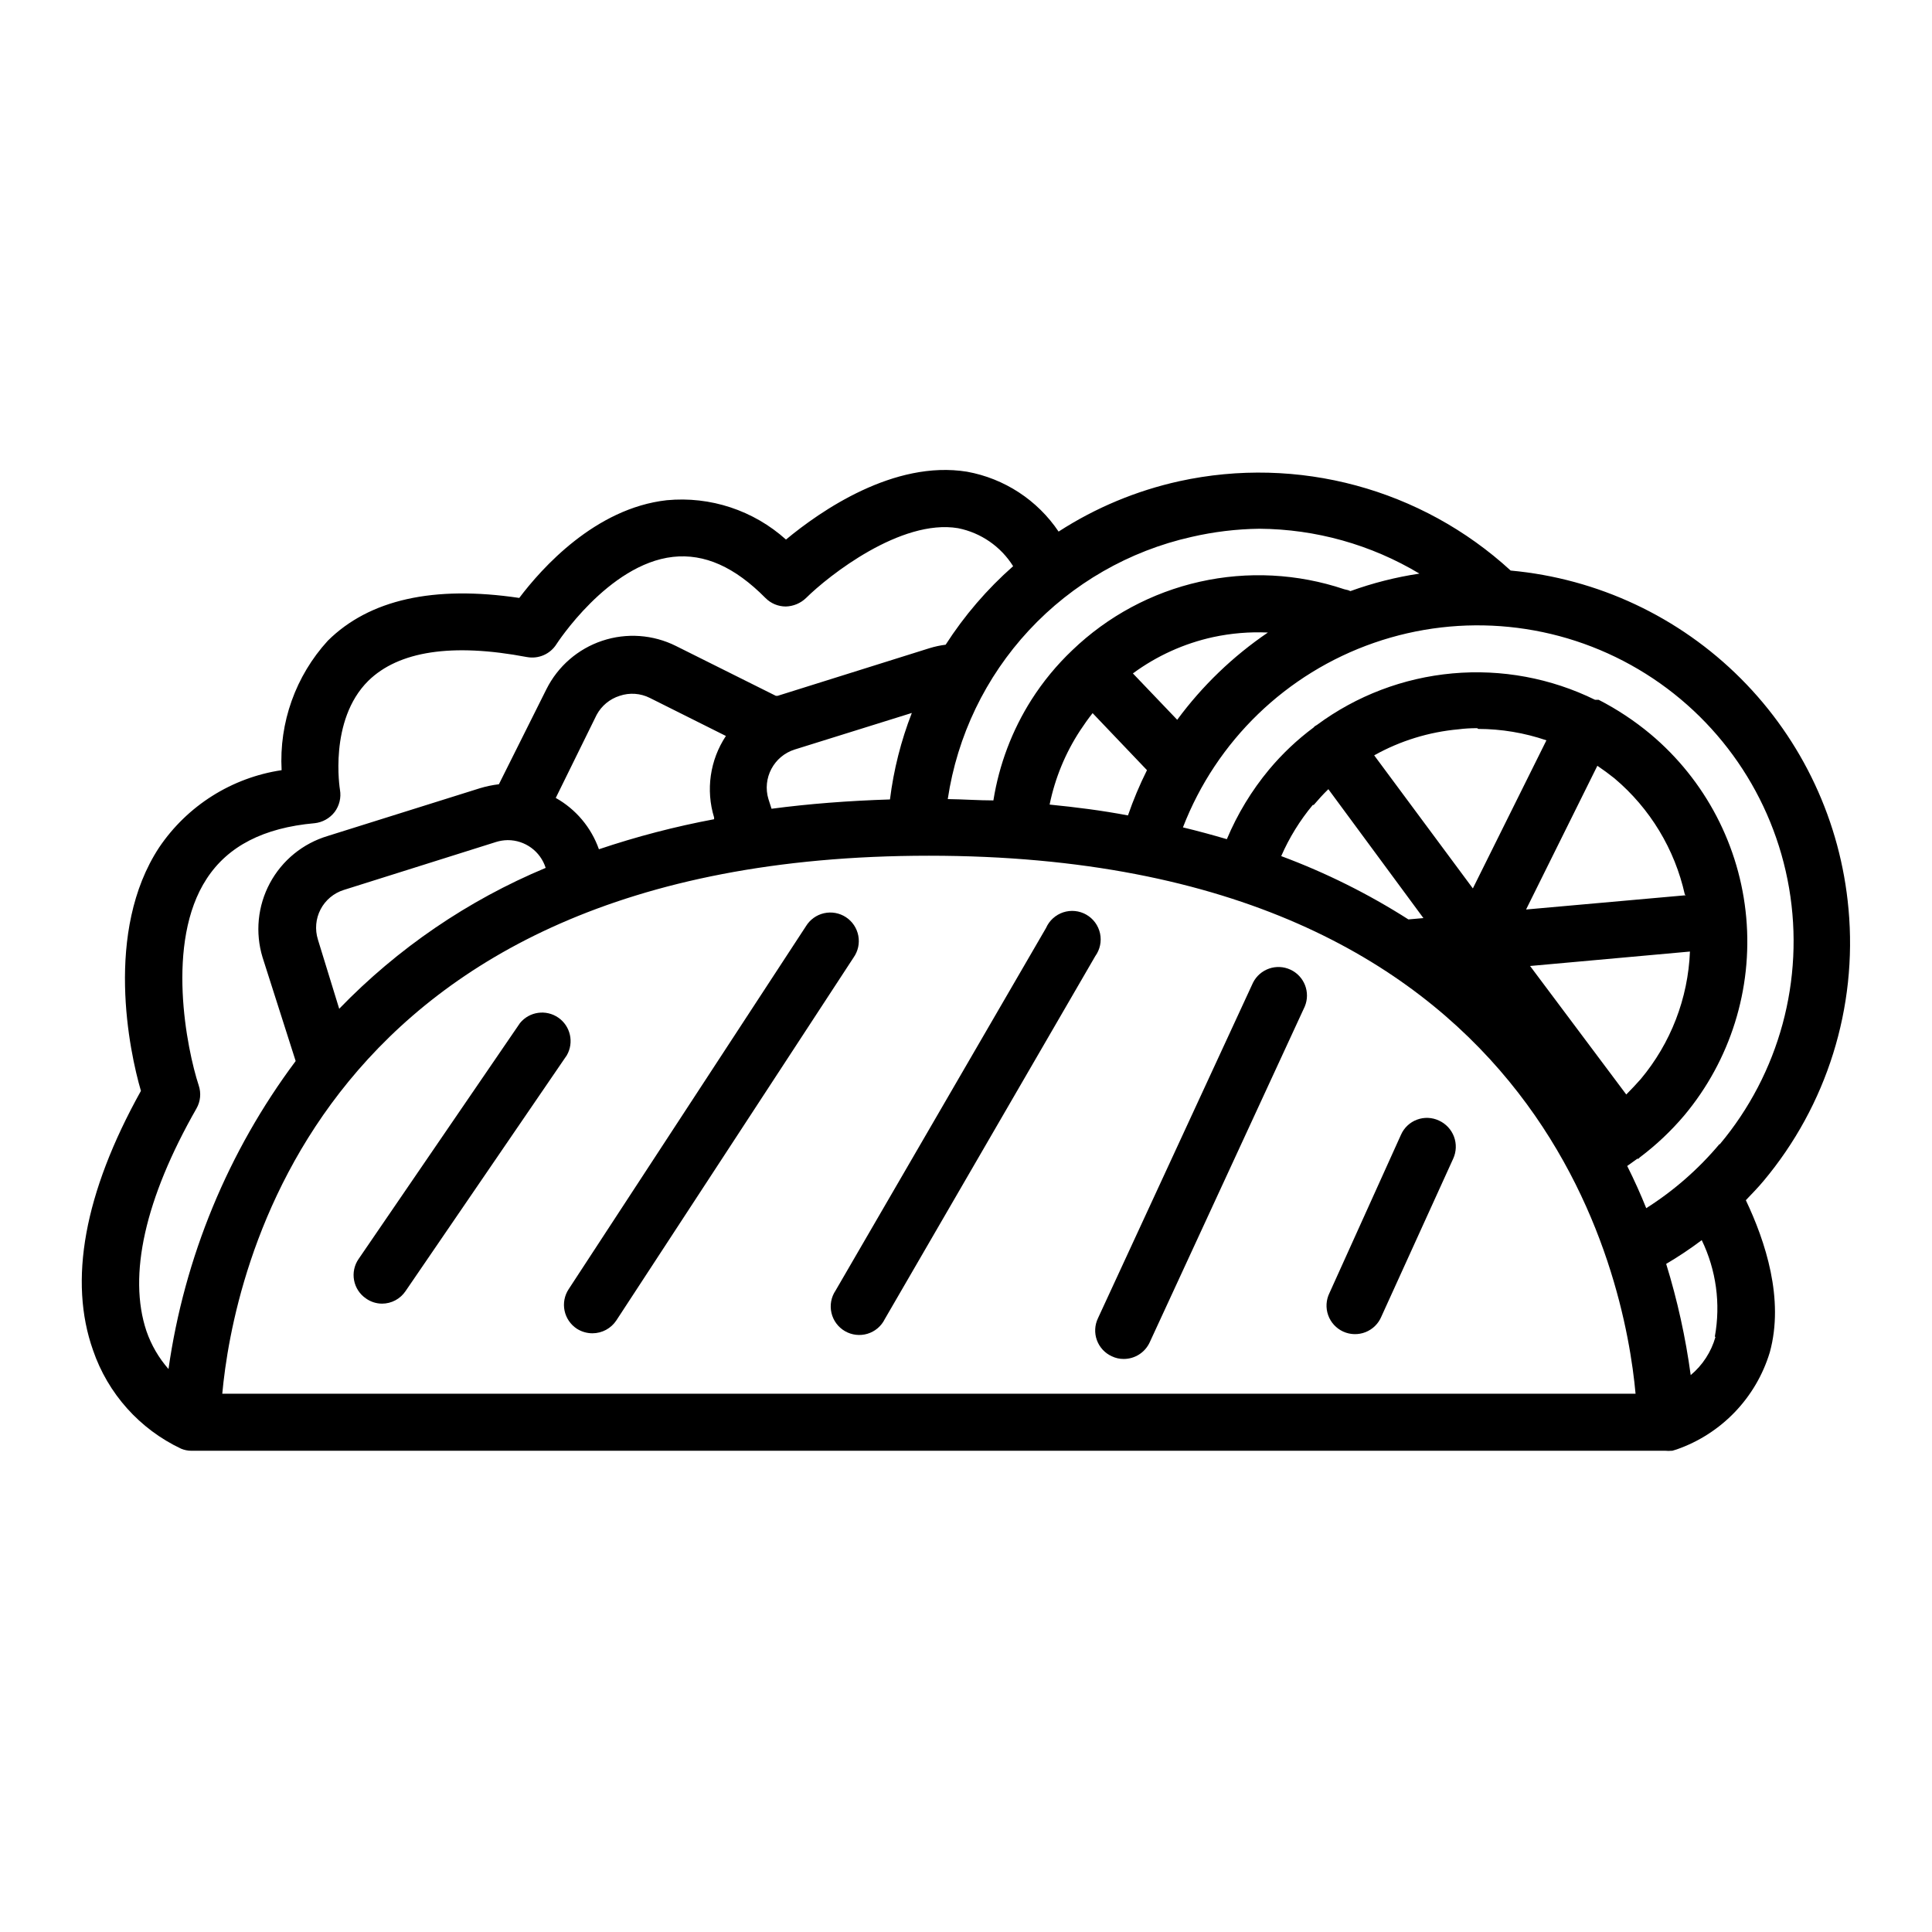 <?xml version="1.0" encoding="UTF-8"?>
<!-- Uploaded to: SVG Repo, www.svgrepo.com, Generator: SVG Repo Mixer Tools -->
<svg fill="#000000" width="800px" height="800px" version="1.1" viewBox="144 144 512 512" xmlns="http://www.w3.org/2000/svg">
 <g>
  <path d="m633.87 384.88c-2.074-23.059-12.168-44.664-28.523-61.047-16.359-16.387-37.945-26.52-61.004-28.629-23.672-21.715-56.434-30.547-87.812-23.68-11.375 2.508-22.211 7.027-31.992 13.352-5.621-8.352-14.379-14.078-24.285-15.871-19.348-3.125-38.793 10.379-47.961 17.984-8.609-7.742-20.066-11.523-31.59-10.426-18.992 2.117-33.199 18.086-39.094 25.895-22.723-3.375-39.75 0.453-50.734 11.336-8.523 9.328-12.934 21.691-12.242 34.309-13.203 1.973-24.973 9.395-32.445 20.457-14.664 22.266-7.859 54.258-4.84 64.535-15.113 27.156-19.195 50.383-12.695 68.719v0.004c3.93 11.492 12.344 20.906 23.328 26.094 0.859 0.363 1.785 0.551 2.719 0.555h390.71c0.5 0.051 1.008 0.051 1.508 0h0.25l1.16-0.352h0.004c11.871-4.137 21.047-13.707 24.684-25.746 3.879-14.105-1.16-29.371-6.348-40.305 1.562-1.664 3.176-3.273 4.637-5.039v0.004c16.84-20.078 24.965-46.051 22.57-72.148zm-35.266 113.46v0.004c-1.125 3.938-3.406 7.449-6.551 10.074-1.352-9.984-3.527-19.844-6.5-29.473 3.258-1.918 6.406-4.019 9.422-6.297 3.836 7.93 5.055 16.875 3.477 25.543zm-402.55-60.555c1.074-1.867 1.297-4.106 0.605-6.148-3.125-9.523-8.918-37.938 2.117-54.766 5.644-8.664 15.113-13.504 28.566-14.711v0.004c2.109-0.219 4.043-1.293 5.34-2.973 1.262-1.688 1.77-3.82 1.41-5.894 0 0-3.074-18.391 7.508-28.867 8.012-7.859 22.168-10.078 42.066-6.297v-0.004c3.059 0.562 6.152-0.793 7.809-3.426 0 0 13.652-21.211 30.883-23.125 8.312-0.906 16.324 2.621 24.535 10.934h0.004c1.414 1.418 3.336 2.215 5.34 2.215 1.992-0.051 3.894-0.84 5.34-2.215 6.047-5.996 25.191-21.059 40.305-18.539 6.051 1.199 11.336 4.844 14.609 10.074-6.894 6.074-12.914 13.078-17.883 20.809-1.438 0.18-2.852 0.484-4.234 0.906l-40.305 12.645h-0.453l-26.449-13.199c-6.074-3.043-13.105-3.547-19.551-1.402-6.445 2.144-11.773 6.766-14.809 12.84l-12.594 25.191h-0.004c-1.707 0.203-3.391 0.559-5.035 1.055l-40.305 12.645v0.004c-6.578 1.957-12.098 6.453-15.344 12.5-3.242 6.043-3.941 13.133-1.938 19.691l8.766 27.457c-17.898 23.953-29.488 52.02-33.703 81.617-2.586-2.945-4.57-6.367-5.848-10.074-4.938-14.762-0.352-35.117 13.25-58.945zm381.38 75.57h-374.53c2.82-30.781 24.184-142.58 187.27-142.58s184.49 111.85 187.27 142.63zm-155.27-156.18h0.004c1.43-6.965 4.164-13.598 8.059-19.551 1.059-1.613 2.168-3.176 3.324-4.637l14.41 15.113v0.004c-1.941 3.883-3.625 7.887-5.039 11.992-6.902-1.312-13.703-2.168-20.754-2.871zm22.066-34.711 0.004-0.004c6.332-4.66 13.574-7.941 21.258-9.621 4.766-1.023 9.645-1.43 14.512-1.211-9.262 6.293-17.387 14.113-24.031 23.125zm-215.98 70.535 0.004-0.004c-0.836-2.652-0.586-5.527 0.699-7.996 1.285-2.465 3.5-4.32 6.152-5.152l40.305-12.695v-0.004c1.012-0.316 2.062-0.488 3.125-0.504 4.606-0.016 8.688 2.965 10.074 7.356-20.59 8.594-39.207 21.297-54.715 37.336zm73.863-59.555c1.301-2.406 3.484-4.215 6.094-5.039 2.637-0.898 5.523-0.695 8.012 0.555l20.152 10.078c-4.223 6.371-5.371 14.305-3.125 21.613v0.453c-10.348 1.938-20.551 4.598-30.527 7.961-2.035-5.773-6.102-10.609-11.438-13.605zm52.547 9.168 30.984-9.672c-2.871 7.371-4.816 15.07-5.793 22.922-11.082 0.352-21.512 1.16-31.387 2.469l-0.805-2.519h-0.004c-1.703-5.574 1.43-11.48 7.004-13.199zm137.49 14.711c1.258-1.461 2.519-2.871 3.879-4.18l25.191 34.16-3.981 0.352c-10.609-6.769-21.91-12.391-33.703-16.777 2.133-4.891 4.949-9.453 8.363-13.555zm43.578-20.152h0.004c6.152 0.012 12.262 1.035 18.086 3.023l-19.496 39.246-26.148-35.266c6.887-3.848 14.508-6.199 22.367-6.902 1.461-0.199 3.227-0.301 4.938-0.301zm55.016 44.082-42.32 3.777 18.895-38.09c1.562 1.059 3.074 2.168 4.586 3.375v0.008c9.391 7.934 15.922 18.73 18.59 30.73zm-15.766 52.801-25.492-34.055 42.371-3.828-0.004-0.004c-0.492 12.402-5.078 24.293-13.047 33.809-1.211 1.359-2.469 2.719-3.828 4.078zm-54.816-138.04c-6.234 0.938-12.359 2.488-18.289 4.637l-0.605-0.25-1.059-0.25 0.004-0.004c-12.34-4.144-25.582-4.828-38.281-1.977-12.703 2.852-24.379 9.129-33.766 18.148-4.133 3.922-7.773 8.34-10.832 13.148-5.137 8.105-8.562 17.176-10.074 26.652-3.93 0-7.961-0.301-12.09-0.352h-0.004c2.5-16.746 10.004-32.344 21.531-44.746 11.527-12.398 26.539-21.02 43.059-24.73 5.902-1.363 11.93-2.09 17.984-2.168 14.949 0.098 29.602 4.207 42.422 11.891zm79.551 151.14c-5.566 6.641-12.125 12.387-19.445 17.027-1.477-3.695-3.156-7.422-5.039-11.184l2.672-1.914h0.301l0.352-0.352v-0.004c4.356-3.273 8.324-7.023 11.84-11.184 12.18-14.598 18.07-33.434 16.379-52.371s-10.824-36.43-25.395-48.641c-4.223-3.519-8.816-6.559-13.703-9.07h-0.961 0.004c-11.715-5.754-24.789-8.18-37.789-7.004-12.996 1.172-25.426 5.894-35.922 13.656l-0.504 0.301c-0.141 0.09-0.262 0.211-0.352 0.352-4.375 3.25-8.348 7.004-11.84 11.184-4.617 5.562-8.387 11.773-11.184 18.441-3.777-1.109-7.656-2.168-11.637-3.125 8.871-22.953 27.391-40.84 50.641-48.91 23.246-8.07 48.867-5.508 70.055 7.012 21.188 12.52 35.793 33.723 39.941 57.98 4.144 24.258-2.586 49.109-18.414 67.953z"/>
  <path d="m294.2 423.68c1.969-3.406 0.992-7.758-2.246-9.996-3.242-2.238-7.656-1.617-10.148 1.434l-42.773 62.523c-1.137 1.645-1.57 3.68-1.199 5.648 0.367 1.969 1.508 3.707 3.164 4.828 1.238 0.879 2.715 1.352 4.231 1.363 2.508 0.004 4.852-1.246 6.25-3.328z"/>
  <path d="m370.22 397.73c1.18-1.676 1.625-3.758 1.238-5.769-0.387-2.012-1.57-3.781-3.285-4.902-1.715-1.121-3.812-1.496-5.812-1.043-1.996 0.457-3.723 1.703-4.785 3.453l-62.875 96.176c-1.105 1.68-1.5 3.727-1.09 5.691 0.406 1.965 1.578 3.688 3.254 4.789 1.234 0.789 2.668 1.207 4.133 1.211 2.559-0.004 4.941-1.289 6.348-3.426z"/>
  <path d="m434.26 397.38c1.254-1.738 1.715-3.926 1.262-6.023-0.457-2.094-1.777-3.898-3.641-4.965-1.859-1.062-4.086-1.285-6.121-0.613-2.035 0.676-3.688 2.18-4.551 4.144l-55.77 96.078c-1.172 1.734-1.57 3.879-1.098 5.918 0.469 2.043 1.766 3.797 3.574 4.844 1.812 1.051 3.981 1.301 5.984 0.695 2.004-0.609 3.664-2.023 4.586-3.902z"/>
  <path d="m489.78 410.73c1.559-3.746-0.117-8.055-3.801-9.762-3.684-1.707-8.055-0.199-9.902 3.414l-41.109 88.973c-0.871 1.82-0.973 3.914-0.281 5.809 0.691 1.898 2.117 3.434 3.957 4.266 0.988 0.477 2.074 0.719 3.176 0.707 2.941-0.004 5.613-1.715 6.852-4.383z"/>
  <path d="m529.12 451.04c0.836-1.84 0.906-3.934 0.199-5.82-0.711-1.891-2.141-3.422-3.977-4.258-1.836-0.863-3.941-0.949-5.836-0.238-1.898 0.711-3.43 2.16-4.242 4.019l-18.941 41.914c-0.906 1.836-1.031 3.961-0.344 5.891 0.688 1.926 2.129 3.492 3.992 4.34 1.863 0.844 3.992 0.898 5.894 0.148 1.906-0.75 3.426-2.238 4.211-4.129z"/>
 </g>
</svg>